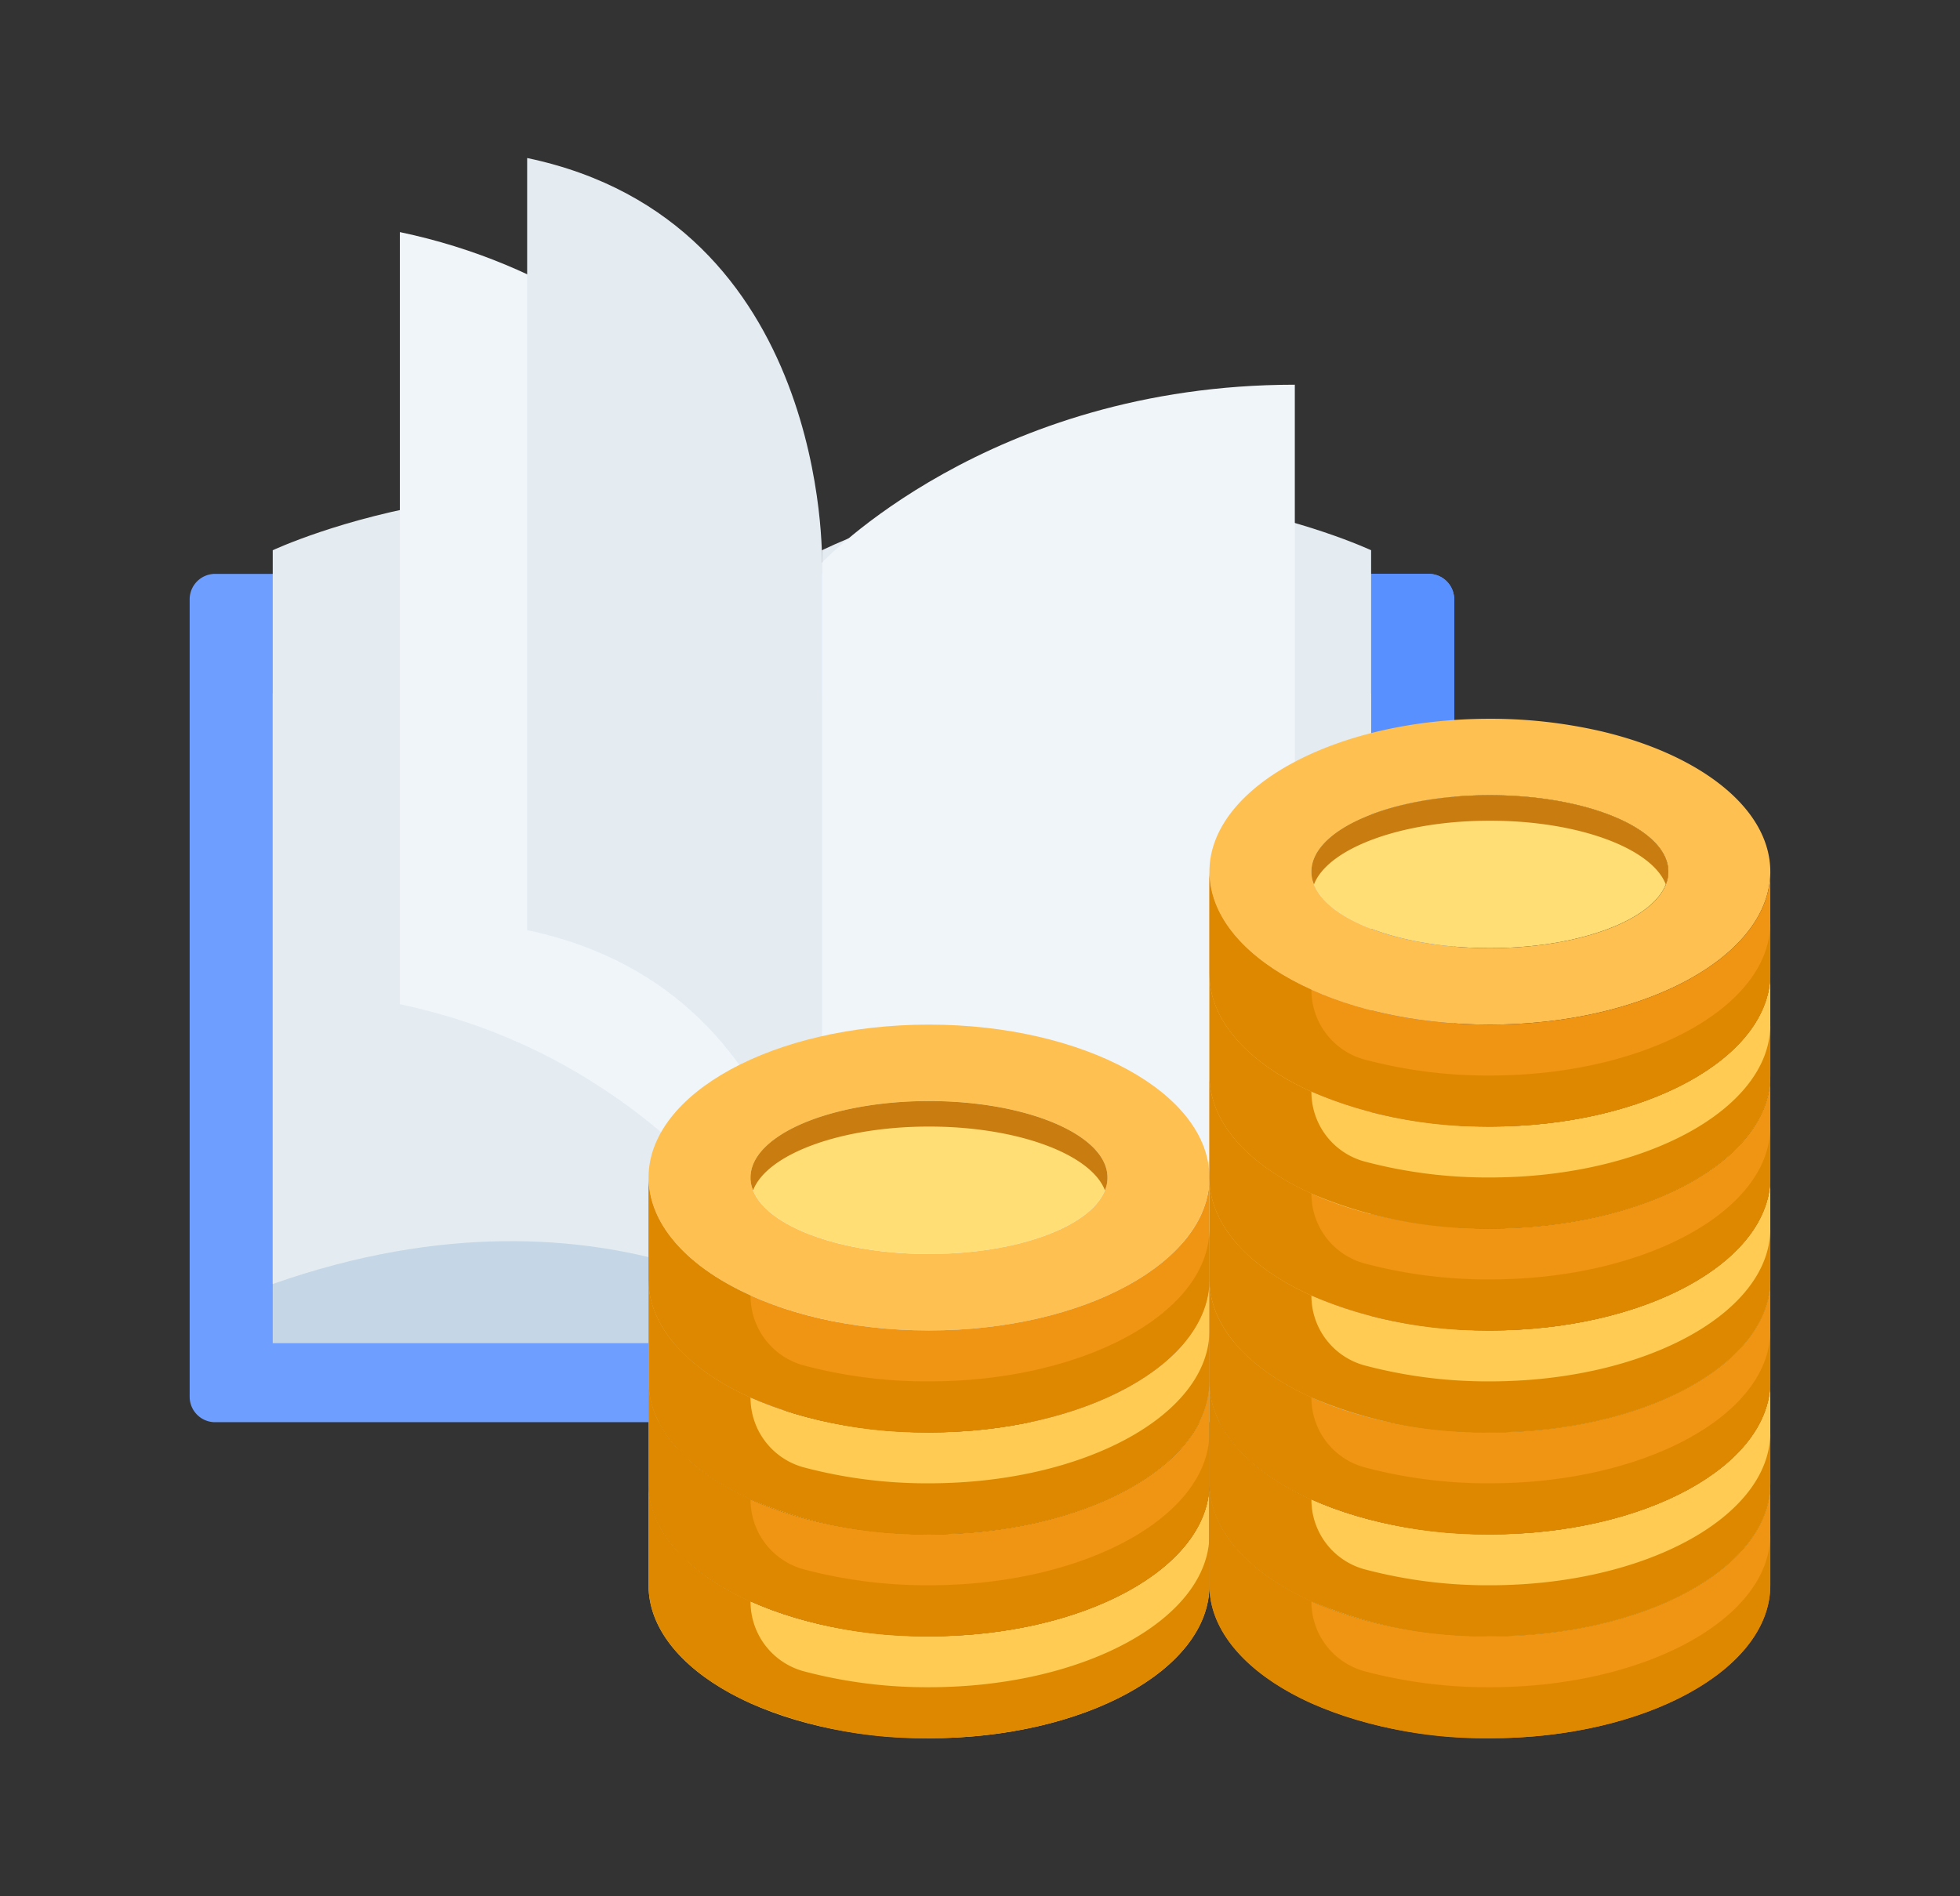 <svg xmlns="http://www.w3.org/2000/svg" width="124" height="120" viewBox="0 0 124 120"><rect x="0" y="0" width="124" height="120" fill="#333333" stroke="none"/><g transform="translate(10.999 9)"><rect width="124" height="120" transform="translate(-10.999 -9)" fill="none" opacity="0.508"/><g transform="translate(1 1)"><g transform="translate(0 26.316)"><path d="M78.39,163.491H1.61A1.61,1.61,0,0,0,0,165.1v50.464a1.61,1.61,0,0,0,1.61,1.61H36.922a3.862,3.862,0,0,1,6.156,0H78.39a1.61,1.61,0,0,0,1.61-1.61V165.1A1.61,1.61,0,0,0,78.39,163.491Z" transform="translate(0 -163.491)" fill="#6e9eff"/></g><g transform="translate(71.952 26.316)"><path d="M453.439,163.491H447a1.61,1.61,0,0,1,1.61,1.61v50.464a1.61,1.61,0,0,1-1.61,1.61h6.439a1.61,1.61,0,0,0,1.61-1.61V165.1A1.61,1.61,0,0,0,453.439,163.491Z" transform="translate(-447 -163.491)" fill="#5990ff"/></g><g transform="translate(5.255)"><path d="M32.648,210.5h69.49v41.114H32.648Z" transform="translate(-32.648 -176.617)" fill="#c5d7e6"/><path d="M67.393,135.185v49.653S54.3,174,32.648,181.618V135.185S50.108,126.977,67.393,135.185Z" transform="translate(-32.648 -110.364)" fill="#e4ecf2"/><path d="M109.344,50.042s-7.541-16.913-26.7-20.926V77.977c19.155,4.013,26.7,20.926,26.7,20.926Z" transform="translate(-74.6 -24.429)" fill="#f0f5fa"/><path d="M151.3,25.612S151.8,4.013,132.648,0V48.861C151.8,52.875,151.3,74.474,151.3,74.474Z" transform="translate(-116.551)" fill="#e4ecf2"/><path d="M248.5,135.185v49.653s13.095-10.836,34.745-3.219V135.185S265.785,126.977,248.5,135.185Z" transform="translate(-213.755 -110.364)" fill="#e4ecf2"/><path d="M248.516,100.384s10.515-11.268,29.916-11.268v48.862c-19.4,0-29.916,11.268-29.916,11.268Z" transform="translate(-213.769 -74.771)" fill="#f0f5fa"/></g></g><path d="M54.484,53v6.452c0,5.339-7.935,9.677-17.742,9.677S19,64.79,19,59.452V53c0,5.339,7.935,9.677,17.742,9.677S54.484,58.339,54.484,53Z" transform="translate(11.032 31.871)" fill="#ffcb52"/><path d="M54.484,45v6.452c0,5.339-7.935,9.677-17.742,9.677S19,56.79,19,51.452V45c0,5.339,7.935,9.677,17.742,9.677S54.484,50.339,54.484,45Z" transform="translate(11.032 26.968)" fill="#ffcb52"/><path d="M54.484,49v6.452c0,5.339-7.935,9.677-17.742,9.677S19,60.79,19,55.452V49c0,5.339,7.935,9.677,17.742,9.677S54.484,54.339,54.484,49Z" transform="translate(11.032 29.419)" fill="#f09413"/><path d="M54.484,41v6.452c0,5.339-7.935,9.677-17.742,9.677S19,52.79,19,47.452V41c0,5.339,7.935,9.677,17.742,9.677S54.484,46.339,54.484,41Z" transform="translate(11.032 24.516)" fill="#f09413"/><path d="M54.484,44.677c0,5.339-7.935,9.677-17.742,9.677S19,50.016,19,44.677,26.935,35,36.742,35,54.484,39.339,54.484,44.677Zm-6.452,0c0-2.677-5.048-4.839-11.29-4.839S25.452,42,25.452,44.677s5.048,4.839,11.29,4.839S48.032,47.355,48.032,44.677Z" transform="translate(11.032 20.839)" fill="#ffc052"/><ellipse cx="11.29" cy="4.839" rx="11.29" ry="4.839" transform="translate(36.484 60.678)" fill="#ffdf75"/><ellipse cx="11.29" cy="4.839" rx="11.29" ry="4.839" transform="translate(71.968 41.322)" fill="#ffdf75"/><path d="M76.484,32.677c0,5.339-7.935,9.677-17.742,9.677S41,38.016,41,32.677,48.935,23,58.742,23a31.184,31.184,0,0,1,7.032.79C72.081,25.274,76.484,28.694,76.484,32.677Zm-6.452,0c0-2.677-5.048-4.839-11.29-4.839S47.452,30,47.452,32.677s5.048,4.839,11.29,4.839S70.032,35.355,70.032,32.677Z" transform="translate(24.516 13.484)" fill="#ffc052"/><path d="M41,39.452V33c0,5.339,7.935,9.677,17.742,9.677S76.484,38.339,76.484,33v6.452c0,5.339-7.935,9.677-17.742,9.677S41,44.79,41,39.452Z" transform="translate(24.516 19.613)" fill="#ffcb52"/><path d="M41,53c0,5.339,7.935,9.677,17.742,9.677S76.484,58.339,76.484,53v6.452c0,5.339-7.935,9.677-17.742,9.677S41,64.79,41,59.452Z" transform="translate(24.516 31.871)" fill="#f09413"/><path d="M41,49c0,5.339,7.935,9.677,17.742,9.677S76.484,54.339,76.484,49v6.452c0,5.339-7.935,9.677-17.742,9.677S41,60.79,41,55.452Z" transform="translate(24.516 29.419)" fill="#ffcb52"/><path d="M41,45c0,5.339,7.935,9.677,17.742,9.677S76.484,50.339,76.484,45v6.452c0,5.339-7.935,9.677-17.742,9.677S41,56.79,41,51.452Z" transform="translate(24.516 26.968)" fill="#f09413"/><path d="M41,41c0,5.339,7.935,9.677,17.742,9.677S76.484,46.339,76.484,41v6.452c0,5.339-7.935,9.677-17.742,9.677S41,52.79,41,47.452Z" transform="translate(24.516 24.516)" fill="#ffcb52"/><path d="M41,43.452V37c0,5.339,7.935,9.677,17.742,9.677S76.484,42.339,76.484,37v6.452c0,5.339-7.935,9.677-17.742,9.677S41,48.79,41,43.452Z" transform="translate(24.516 22.064)" fill="#f09413"/><path d="M41,35.452V29c0,5.339,7.935,9.677,17.742,9.677S76.484,34.339,76.484,29v6.452c0,5.339-7.935,9.677-17.742,9.677S41,40.79,41,35.452Z" transform="translate(24.516 17.161)" fill="#f09413"/><path d="M67.581,30.839a2,2,0,0,1-.161.806c-.887-2.29-5.532-4.032-11.129-4.032s-10.242,1.742-11.129,4.032A2,2,0,0,1,45,30.839C45,28.161,50.048,26,56.29,26S67.581,28.161,67.581,30.839Z" transform="translate(26.968 15.322)" fill="#c97c10"/><path d="M45.581,42.839a2,2,0,0,1-.161.806c-.887-2.29-5.532-4.032-11.129-4.032s-10.242,1.742-11.129,4.032A2,2,0,0,1,23,42.839C23,40.161,28.048,38,34.29,38S45.581,40.161,45.581,42.839Z" transform="translate(13.484 22.678)" fill="#c97c10"/><g transform="translate(30.032 46.161)"><path d="M76.484,32.226v3.226c0,5.339-7.935,9.677-17.742,9.677a27.829,27.829,0,0,1-11.29-2.21C43.516,41.145,41,38.452,41,35.452V29c0,3,2.516,5.694,6.452,7.468a4.56,4.56,0,0,0,3.323,4.411A30.343,30.343,0,0,0,58.742,41.9C68.548,41.9,76.484,37.565,76.484,32.226Z" transform="translate(-5.516 -29)" fill="#de8800"/><path d="M54.484,44.226v3.226c0,5.339-7.935,9.677-17.742,9.677a27.829,27.829,0,0,1-11.29-2.21C21.516,53.145,19,50.452,19,47.452V41c0,3,2.516,5.694,6.452,7.468a4.56,4.56,0,0,0,3.323,4.411A30.344,30.344,0,0,0,36.742,53.9C46.548,53.9,54.484,49.565,54.484,44.226Z" transform="translate(-19 -21.645)" fill="#de8800"/><path d="M54.484,48.226v3.226c0,5.339-7.935,9.677-17.742,9.677a27.829,27.829,0,0,1-11.29-2.21C21.516,57.145,19,54.452,19,51.452V45c0,3,2.516,5.694,6.452,7.468a4.56,4.56,0,0,0,3.323,4.411A30.343,30.343,0,0,0,36.742,57.9C46.548,57.9,54.484,53.565,54.484,48.226Z" transform="translate(-19 -19.194)" fill="#de8800"/><path d="M54.484,52.226v3.226c0,5.339-7.935,9.677-17.742,9.677a27.829,27.829,0,0,1-11.29-2.21C21.516,61.145,19,58.452,19,55.452V49c0,3,2.516,5.694,6.452,7.468a4.56,4.56,0,0,0,3.323,4.411A30.345,30.345,0,0,0,36.742,61.9C46.548,61.9,54.484,57.565,54.484,52.226Z" transform="translate(-19 -16.742)" fill="#de8800"/><path d="M54.484,56.226v3.226c0,5.339-7.935,9.677-17.742,9.677a27.829,27.829,0,0,1-11.29-2.21C21.516,65.145,19,62.452,19,59.452V53c0,3,2.516,5.694,6.452,7.468a4.56,4.56,0,0,0,3.323,4.411A30.343,30.343,0,0,0,36.742,65.9C46.548,65.9,54.484,61.565,54.484,56.226Z" transform="translate(-19 -14.29)" fill="#de8800"/><path d="M76.484,36.226v3.226c0,5.339-7.935,9.677-17.742,9.677a27.829,27.829,0,0,1-11.29-2.21C43.516,45.145,41,42.452,41,39.452V33c0,3,2.516,5.694,6.452,7.468a4.56,4.56,0,0,0,3.323,4.411A30.344,30.344,0,0,0,58.742,45.9C68.548,45.9,76.484,41.565,76.484,36.226Z" transform="translate(-5.516 -26.548)" fill="#de8800"/><path d="M76.484,40.226v3.226c0,5.339-7.935,9.677-17.742,9.677a27.829,27.829,0,0,1-11.29-2.21C43.516,49.145,41,46.452,41,43.452V37c0,3,2.516,5.694,6.452,7.468a4.56,4.56,0,0,0,3.323,4.411A30.344,30.344,0,0,0,58.742,49.9C68.548,49.9,76.484,45.565,76.484,40.226Z" transform="translate(-5.516 -24.097)" fill="#de8800"/><path d="M76.484,44.226v3.226c0,5.339-7.935,9.677-17.742,9.677a27.829,27.829,0,0,1-11.29-2.21C43.516,53.145,41,50.452,41,47.452V41c0,3,2.516,5.694,6.452,7.468a4.56,4.56,0,0,0,3.323,4.411A30.344,30.344,0,0,0,58.742,53.9C68.548,53.9,76.484,49.565,76.484,44.226Z" transform="translate(-5.516 -21.645)" fill="#de8800"/><path d="M76.484,48.226v3.226c0,5.339-7.935,9.677-17.742,9.677a27.829,27.829,0,0,1-11.29-2.21C43.516,57.145,41,54.452,41,51.452V45c0,3,2.516,5.694,6.452,7.468a4.56,4.56,0,0,0,3.323,4.411A30.343,30.343,0,0,0,58.742,57.9C68.548,57.9,76.484,53.565,76.484,48.226Z" transform="translate(-5.516 -19.194)" fill="#de8800"/><path d="M76.484,52.226v3.226c0,5.339-7.935,9.677-17.742,9.677a27.829,27.829,0,0,1-11.29-2.21C43.516,61.145,41,58.452,41,55.452V49c0,3,2.516,5.694,6.452,7.468a4.56,4.56,0,0,0,3.323,4.411A30.345,30.345,0,0,0,58.742,61.9C68.548,61.9,76.484,57.565,76.484,52.226Z" transform="translate(-5.516 -16.742)" fill="#de8800"/><path d="M76.484,56.226v3.226c0,5.339-7.935,9.677-17.742,9.677a27.829,27.829,0,0,1-11.29-2.21C43.516,65.145,41,62.452,41,59.452V53c0,3,2.516,5.694,6.452,7.468a4.56,4.56,0,0,0,3.323,4.411A30.344,30.344,0,0,0,58.742,65.9C68.548,65.9,76.484,61.565,76.484,56.226Z" transform="translate(-5.516 -14.29)" fill="#de8800"/></g></g></svg>